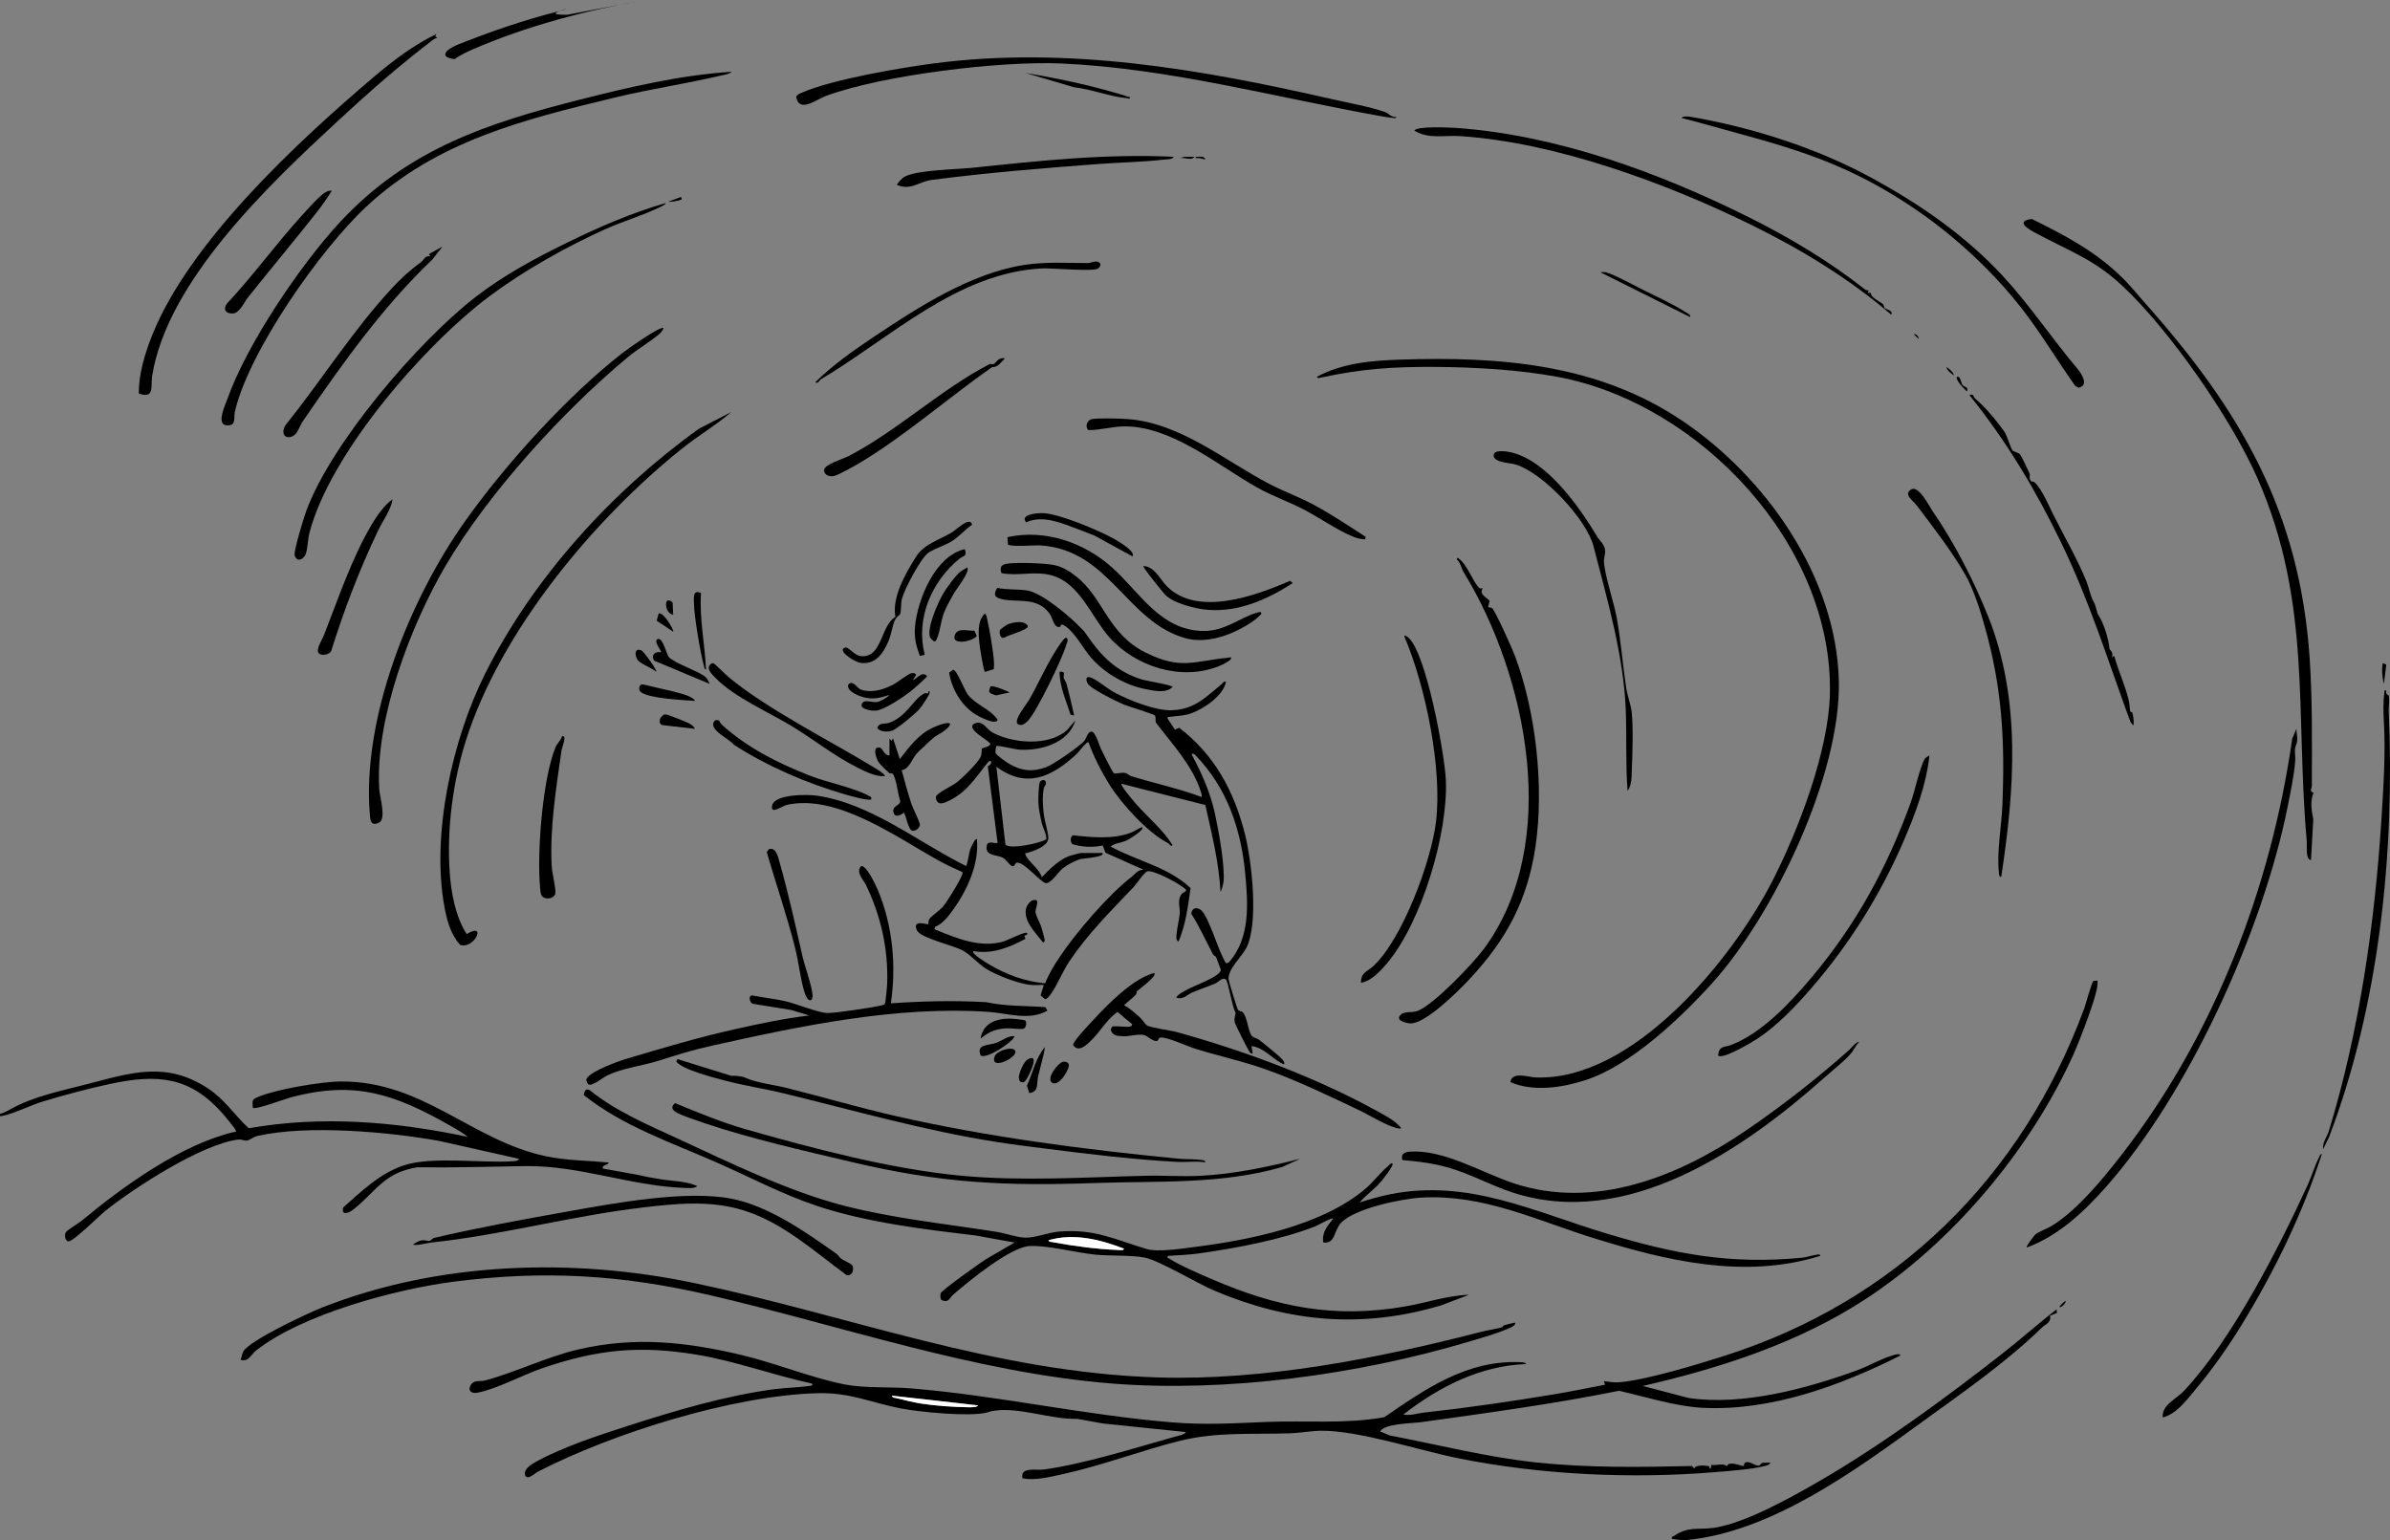 <?xml version="1.0" encoding="UTF-8"?> <svg xmlns="http://www.w3.org/2000/svg" id="Livello_1" data-name="Livello 1" viewBox="0 0 557.61 359.37"><rect x="0" y="0" width="557.61" height="359.37" fill="#808080" stroke="none"/><defs><style> .cls-1 { fill: #fff; } </style></defs><path d="M489.29,228.72c.94,1.59-4.48,14.96-5.52,17.29-10.07,22.31-28.32,43.99-48.75,57.25-15.63,10.15-33.65,15.97-51.74,20.12l10.66,2.8c12.63,1.89,27.75-2.2,39.58-6.55,2.5-.92,5.71-2.77,8.2-3.42.34-.09,1.59-.55,1.64.08-13.97,7.01-30.15,12.98-46.08,12.19-6.36-.32-13.32-2.56-19.54-3.97-15.29,3.07-30.8,5.18-46.25,7.33-1.96.27-8.7.32-9.45,2.17l2.19.92c11.42,2.17,22.65,5.07,34.23,6.3,12.14,1.29,24.25,1.1,36.3.83l.55.6c.17-.92,2.61-.76,3.35-.57.35.09,0,.68.47.56l.16-.87c1.32.24,2.58-.48,3.67.31.27-1.34,3.49,0,3.69-.02.23-.03.32-.68.48-.78.97-.59,2.42.81,3.22.68.3-.05.5-.55.88-.65.44-.11,1.29.04,1.8-.09-.12.48-.64.66-1.06.77-2.89.81-8.69,1.23-11.84,1.49-19.62,1.61-40.69.63-59.96-3.25-9.01-1.81-23.18-6.49-31.88-6.41-2.3.02-5,.52-7.35.6-8.89.29-17.02-.39-25.73,1.77s-18.08,5.76-27.37,7.78c-2.95.64-6.35,1.52-9.29.95-.54-2.76,3.11-1.82,4.81-2.04,9.15-1.18,21.71-5.14,30.85-7.7.76-.21,2.04-.38,2.49-1.05l-19.39-2.01-6.01-1.08c-6.16.18-13.41-2.78-19.34-1.89-1.15.17-1.13.28-1.68.42-4.08,1.03-15.61-.1-20.01-.94-7.22-1.38-11.81-3.78-19.59-3.57-19.71.54-47.74,9.31-65.27,18.35-.53.27-2.48,2.17-2.9.73s1.72-2.64,2.71-3.18c6.15-3.36,14.5-6.1,21.21-8.26,10.93-3.53,22.81-7.06,34.21-8.58,2.73-.36,5.57-.37,8.31-.77.38-.06.89-.13.43-.56-8.95-1.92-17.8-5.24-26.86-6.73-13.46-2.21-23.26-1.2-36.06,3.19-4.44,1.52-10.72,4.9-15.02,5.68-2.73.49-2.09-2.13-.6-2.58.75-.23,1.52-.05,2.3-.25,7.32-1.96,14.37-5.54,21.92-7.28,13.12-3.02,24.95-1.74,37.88,1.31,7.89,1.86,16.6,5.44,24.27,6.91,4.55.88,10.5.5,15.27.89,20.36,1.67,40.51,6.25,60.95,7.93,7.95.65,14.53.2,22.4-.11,8.99-.35,18.15.53,27.13-1.09,9.66-6.62,19.22-13.32,31.56-12.85.33.01,1.52,0,1.53.45-10.74.39-20.33,5.33-28.63,11.76,1.52.36,3.14-.25,4.68-.42,10.24-1.13,20.6-2.63,30.81-4.34,3.87-.65,7.72-1.46,11.57-2.18l-.29-.84c1.32.18,2.43.37,3.79.25,6.32-.57,17.93-4.11,24.22-6.11,40.21-12.77,69.54-41.67,84.09-81.15.39-1.07,1.66-5.93,2.13-6.35.08-.08.64.02.86-.15ZM228.21,327.91l-20.12-2.27c.11.57.6.46.99.56,1.71.45,4.27,1.04,5.99,1.31,3.02.48,7.91.81,10.99.84.48,0,1.92.03,2.15-.45Z"></path><path d="M324.88,271.51c.38.42-2.38,3.85-2.84,4.38-1.48,1.71-3.39,2.93-4.81,4.68,2.31-.74,4.65-1.42,7.03-1.9,18.24-3.68,33.62,4.04,50.52,9.13,15.89,4.79,28.84,7.29,45.64,5.66,1.16-.11,2.22-.54,3.29-.68.3-.04,1.03-.24.96.25-17.66,5.52-35.85,1.16-52.95-4.17-13.38-4.17-25.44-10.17-39.9-9.44-4.62.23-15.83,2.51-18.98,5.95-1.69,1.84-1.28,4.92-4.1,4.54-.39-2.34.94-3.83,2.27-5.53.18-.57-3.83,1.64-4.18,1.78-7.91,3.1-18.44,5.07-26.9,6.27-2.46.35-5,.45-7.48.6-.16.68.12.46.37.63,2.22,1.52,7.45,3.75,10.12,4.89,15.14,6.5,28.46,9.11,44.84,6.29,5.07-.87,9.88-2.57,14.97-2.74l-6.46,2.46c-18.43,5.5-35.54,3.99-53.07-3.46-4.01-1.7-12.62-6.94-16.14-7.67-2.88-.6-8.16-.36-11.5-.69-4.69-.47-10.86-2.16-15.31-2.01s-14.29,8.23-17.88,11.35c-.86.74-1.12,2.15-2.83,1.17-.2-.47-.21-1.03-.07-1.52.2-.68,9.19-7.07,10.51-7.91l6.72-3.9-9.24-1.67c-12.07-1.43-25.22-3.01-36.8-6.85-7.99-2.65-15.67-6.72-23.34-10.1-10.58-4.66-22.07-8.53-31.15-15.8.16-.8.38-1.59,1.34-1.17,6.28,5.06,13.79,8.19,21.05,11.55,11.93,5.53,25.52,12.13,38.17,15.4,11.88,3.07,23.74,4.24,35.8,6.15,2.03.32,4.55,1.27,6.6,1.35,2.31.09,5.46-1.22,7.93-1.42,8.49-.68,13.01,1.88,20.55,4.1,2.41.71,7.9-.09,10.61-.44,13.11-1.65,30.16-4.96,40.42-13.73,1.81-1.55,3.42-3.75,5.24-5.25.32-.26.46-.69.99-.56ZM262.23,291.35c-5.57-2.17-11.66-3.68-17.57-1.98-.05.42.76.42,1.07.48,4.44.84,10.44,1.65,14.93,1.79.35.01,1.56.23,1.57-.29Z"></path><path d="M257.13,198.97c1.14.98-4.58,1.35-4.93,1.44-1.29.36-3.25,1.39-4.29,2.23s-2.67,3.55-3.95,3.42c-.88-.09-4.22-3.89-5.9-4.6s-.86.89-2,.59c-.77-.45-1.31-1.5-2.07-1.91-1.33-.73-3.94-.38-3.82-2.44.1-1.76,1.4-.88,2.58-.99l-2.28-17.94c1.3-.54.84-1.94-.11-.74-2.97,3.71-4.98,7.12-9.6,9.1-1.23.53-2.27.55-2.42-1.1-.07-.84,3.7-2.62,4.58-3.25,1.42-1.03,5.07-4.6,5.82-6.08.4-.78.22-1.85.36-2.05.1-.15,1.81-.38,1.95-1.03s-6.38-3.76-3.5-4.86c1.77-.68,2.67,1.42,3.97,2.13,4.73,2.59,13.19,3.29,17.44-.54l1.92-2.25c-1.57,5.34-8.19,7.15-13.19,6.81-.86-.06-4.94-1.07-5.21-.83-.12.1-.32,1.32-.18,1.66.21.48,2.59,2.17,3.19,2.51,2.95,1.66,5.36,1.91,8.58.76,1.7-.61,7.63-4.75,8.86-6.08.58-.63.77-2.2,1.72-2.22s1.77,3.11,2.21,4.02c.41.85,2.66,5.46,3.08,5.73.23.15,1.8-.3,2.64-.1.49.11.83.57,1.28.71,5.47,1.72,11.13,2.87,16.5,4.9.09-.49-.08-.89-.22-1.33-1.88-5.94-6.69-11.09-10.4-15.96-.28-.49,0-1.28-.27-1.71-.21-.33-6.27-2.17-7.32-2.6-1.55-.65-7.82-3.7-8.42-4.96-.63-1.33-.12-1.77,1.19-1.14,1.62.79,3.66,2.6,5.53,3.54,3.38,1.71,9.26,4.07,13,3.91,5.36-.23,7.84-3.07,11.59-6.11.32-.26.46-.69.99-.56-.55,3.28-5.32,6.45-8.29,7.45-1.6.54-3.24.52-4.89.78-.38.06-.5-.19-.42.41l1.69,2.56,1-.44c8.26,6.3,12.86,14.87,15.36,24.89,1.59,6.37,3.22,20.74.3,26.49-1.02,2.01-4.4,4.97-4.13,7.36.05.43,1.94,6.64,2.12,6.95.32.55.75.33,1.09.62,1.14.96,1.25,4.18,2.11,5.48.33.5,1.36.67,1.85,1.06,1.32,1.05,4.42,3.49,5.44,4.62.17.2.62.87.23,1.05-2.64-1.19-4.49-3.89-7.51-4.25l.28,1.7c-.41.09-.46-.04-.69-.3-.33-.36-3.41-6.49-3.5-7-.15-.86.09-1.38.22-2.18-.79-1.09-1.68-7.25-2.29-7.77-.72-.62-1.82.66-2.32.88-1.79.78-3.71,1.38-5.5,2.15-1.28.55-2.08,1.8-3.77,1.19.52-.82,1.69-1.36,2.55-1.85,1.62-.92,7.68-3,7.89-4.58l-1.1-2.97c-.15-.3-.59-.37-.77-.72-1.66-3.15-3.11-6.41-5.04-9.42.15-1.55,1.6-1.69,2.56-.58,1.5,1.73,3.44,7.91,4.64,10.38.17.35.77,1.75,1.04,1.78.26-.18.51-.21.73-.47,4.78-5.65,4.28-13.38,3.63-20.33-.99-10.59-4.25-20.2-11.68-27.83-.11-.11-.93-.72-.75.04,2.23,4.11,4.29,8.81,5.3,13.41.88,4.03,2.46,12.48,2.04,16.33-.03.28-.57,2.15-.69,2.15-.36-6.88-2.06-13.56-3.53-20.26l-19.57-4.96c-.31.39,2.78,3.99,3.25,4.54,2.83,3.27,6.36,6.07,8.65,9.77-.35.5-.75-.32-1.13-.51-4.64-2.38-10.82-9.15-13.61-13.65-1.85-2.98-3.67-6.48-4.82-9.78-.49-.14-.47.16-.67.32-.77.59-1.54,1.84-2.29,2.52-5.72,5.23-11.58,7.99-18.57,2.82l2.11,18.15c.9,1.22,8.13-.3,9.46-1.19.39-.63-.8-2.96-1-3.87-.32-1.39-.71-3.33-.78-4.73-.04-.79.08-4.45.38-4.84.54-.71,1.59-.49,1.38.52-.05.25-.4.55-.48.95-.39,1.98-.24,4.16,0,6.17.17,1.36,1.17,4.64,1.04,5.64-.24,1.84-3.37,2.83-4.91,3.32-.21.07-.62-.13-.41.42.6,1.58,3.26,3.28,3.82,5.25,1.65-1.77,4.07-4.13,6.38-4.96.29-.1,2.55-.71,2.69-.71h4.96Z"></path><path d="M109.16,265.28c-1.19-.97-2.72-1.83-4.06-2.6-12.99-7.38-22.27-10.66-37.33-6.61-1.29.35-8.25,2.95-8.79,2.41-.08-1.76-.29-1.89,1.27-2.55,4.12-1.76,14.76-3.57,19.28-3.59,19.16-.12,30.35,13.66,47.69,17.41,4.87,1.05,9.86,1.03,14.81,1.49-.22.75-1.55.42-1.42,1.41l8.29,1.49c1.69.42,3.44.72,5.23,1.01,2.79.46,6.06.42,8.59,1.61-.84.58-1.99.45-2.97.42-12.54-.44-24.63-5.28-37.15-5.1-8.37.13-16.83.4-25.21.28-7.94,1.25-9.71,5.77-15.03,9.91-1.14.89-2.84,1.35-2.26-.56,4.31-3.8,8.45-7.88,14.03-9.77,6.56-2.22,18.07-.51,25.38-.98.41-.03,1.49-.03,1.54-.58l-18.64-4.18c-11.8-2.12-30.76-3.8-42.38-1.14-.9.21-1.84,1-2.36,1.07-.67.09-1.29-.35-2.17-.23-8.48,1.1-24.17,11.21-30.97,16.67-1.38,1.11-7.42,7.11-8.52,7.08-.89-.02-1.02-1.63-.61-2.18s2.89-2,3.66-2.64c9.6-7.99,23.23-17.81,35.51-20.69.26-.06.63.12.42-.41s-2.44-3.23-2.97-3.83c-7.7-8.73-15.23-9.35-26.28-7-4.98,1.06-11.06,2.68-15.94,4.18-2.85.88-6.72,2.85-9.43,3.33-.55.1-.36-.03-.36-.51.78-.19,1.57-.59,2.27-.99,5.47-3.12,12.05-4.39,18.12-5.97,10.31-2.67,18.41-5.39,28.17,1.05,3.9,2.58,6.11,6.16,9.46,9.26,16.99-2.98,34.32-1.57,51.11,2.03Z"></path><path d="M350.56,309.66c.07-.02.08-.35.33-.43.33-.11,2.5-.67,2.61-.59.18.62-.99,1.08-1.42,1.27-2.72,1.24-6.69,2.33-9.57,3.19-25.73,7.66-56.46,11.86-83.26,9.7-31.69-2.55-62.79-13.44-93.63-20.6-20.58-4.78-38.66-5.86-59.69-3.16-13.6,1.75-35.43,7.58-46.24,16.12-1.12.89-1.73,2.72-3.56,2.11.24-.56.36-1.45.63-1.93,1.48-2.6,15.03-8.93,18.37-10.25,27.15-10.73,58.46-11.68,86.79-5.73,36.45,7.65,70.1,20.83,108.07,22.03,24.86.79,51.48-4.42,75.33-10.58,1.72-.44,3.72-.71,5.22-1.16Z"></path><path d="M392.52,98.19c19.57,13.23,35.93,36.51,36.5,60.69.52,21.74-15.1,54.53-29.58,70.55-7.36,8.14-19.01,19.19-29.56,22.6-5.45,1.76-12.14,2.78-17.49.46.35-2.55,4.12-1.18,5.79-1.1,22.75.97,45.91-27.46,55.34-45.84,6.07-11.83,13.09-30.28,13.41-43.55.85-34.78-30.29-67.82-63.44-74.05-8.96-1.68-19.46-2.28-28.56-2.34-9.76-.06-17.21.42-26.71,2.49-.29.06-.99.29-.92-.21,5.96-3.19,12.72-3.76,19.4-3.98,23.23-.78,46.14.99,65.81,14.29Z"></path><path d="M225.38,202.08c.33-.25.74-3.2.93-3.75.13-.39,1.23-2.96,1.62-2.48.54,5.7-2.27,11.86-5.55,16.41-1.07,1.48-2.45,3.33-4.19,3.97l-.18.58c5.04,2.05,10.5,4.45,16.06,2.88.89-.25,5.06-2.36,5.48-2.03.58.45-.57.59-.57.73l.27.66c-3.84,2.06-7.72,3.63-12.17,2.86-.63.56,3.4,2.94,3.78,3.16,4.05,2.4,8.24,3.9,12.96,4.37.87-2.14,2.05-4.13,3.33-6.04,3.83-5.75,11.56-14.79,16.97-18.89.79-.6,1.2-1.54,2.65-1.6l-8.86-3.95-.64-1.7c-2.25.52-4.81.38-7.03-.28-.61-.49-.58-1.84.16-2.1,4.19.51,9.28.96,13.32-.55,1.01-.38,1.78-1,2.77-1.34.65.64-3.3,2.97-3.77,3.17-1.19.51-2.73.57-3.6,1.36,6.14,3.36,13.48,4.76,18.65,9.7-.6,4.19-1.12,8.51-2.78,12.41-.11.11-.42-.23-.48-.47-.26-1.02.63-4.63.74-5.94.13-1.5-.69-3.12.46-4.65.33-.44,1.18-.5.99-.99-1.13-1.27-7.82-4.78-9.06-4.26-.8.34-2.51,2.98-3.23,3.73-5.23,5.47-10.66,10.91-14.92,17.25-1.6,2.38-2.83,5.63-4.41,7.77-.22.3-.88,1.14-1.27,1.04l-1.03-.87.76-2.41c-1.07-.05-2.16.09-3.22-.04-2.88-.34-7.9-2.25-10.35-3.82-1.76-1.13-3.44-3.08-5.22-4.13-2.12-1.25-9.98-2.92-10.82-4.77-1.24-2.71,2.54-1.26,2.69-1.41-.02-.46-.02-.9.26-1.3.44-.62,2.44-1.98,3.26-2.98.73-.89,4.85-7.32,4.41-7.9-1.9-.83-3.81-1.74-5.63-2.74-9.62-5.31-23.72-15.63-35.41-12.93-.98.23-3.68,2.32-3.39.26.4-2.81,8.13-2.74,10.27-2.45,12.59,1.7,23.92,10.96,35.01,16.44Z"></path><path d="M207.81,234.11c7.42-.53,14.81-.69,22.25-.28,4.56,1,9.22.81,13.84,1.17l.48.81c-4.31,2.43-9.24.6-13.75.29-21.33-1.46-43.71,3.25-64.41,7.86-5.03,1.12-7.8,2.04-12.61,3.55-3.81,1.2-8.34,1.69-11.91,3.4-1.01.48-3.6,2.7-4.48,2.07-.37-.62-.65-1-.16-1.59,1.4-1.66,7.03-3.73,9.24-4.39,8.34-2.47,16.65-4.97,25.17-6.86,5.72-1.28,11.54-2.52,17.36-3.2l-4.24-1.28-9.01-1.46c-.62-.26-1.11-1.87-.08-1.94,2.55.51,5.19.77,7.73,1.35s7.44,2.63,9.75,2.75c1.62.08,10.48-1.26,12.41-1.71.37-.09.73-.13,1.03-.39.2-.21.55-4.07.57-4.81.26-8.05-1.46-15.68-4.91-22.88-.65-1.36-2.5-3.03-1.18-4.47,1.19-.36,3.44,4.46,3.87,5.47,3.49,8.26,4.39,17.72,3.07,26.55Z"></path><path d="M495.41,65.05c1.63,1.63,3.35,3.73,4.91,5.49,22.27,25.03,36.28,48.71,38.56,83.23.64,9.7.53,19.76.5,29.46,0,.81-.69,1.42.38,1.72-.82,2.04-.44,4.27-.05,6.21l-.53,9.51c-1.35-.16-.89-3.25-.99-4.4-2.68-29.71,1.21-55.65-11.42-84.5-6.09-13.92-20.54-34.76-31.67-45.14-6.93-6.46-12.82-8.21-20.64-12.52-1.86-1.03-3.98-2.55-.41-3.02,7.89,3.9,15.07,7.67,21.36,13.97Z"></path><path d="M170.67,96.1c-3.58,3.09-7.76,5.54-11.47,8.51-20.6,16.44-42.47,42.71-50.52,68.23-2.97,9.41-4.45,20.31-3.77,30.54.32,4.83,1.34,10.49,3.97,14.57,4.86-2.97,1.78,3.62-1.51,2.52-2.26-2.44-3.12-5.8-3.7-8.99-3.06-16.8,1.85-38.89,9.41-54.07,11.2-22.51,29.75-42.87,50.02-57.39l7.57-3.91Z"></path><path d="M345.85,137.19c.08.16-.3.63-.14,1.12.28.86,1.74,1.61,1.8,1.88.08.33-.46,1.25-.22,1.51.06.07.59.01.8.17.77.59,4.74,9.5,5.34,11.11,4.92,13.04,6.85,30.56,4.84,44.38-1.86,12.75-6.84,21.96-15.54,31.23-2.45,2.61-10.16,10.32-13.65,10.19-.89-.03-3.3-.57-2.53-1.71.9-1.33,2.7-.63,4.19-1.2,3.79-1.45,12.98-11.09,15.51-14.53,18.13-24.71,10.02-63.68-4.77-87.85-.55-.9-.69-2.2-1.59-2.96l.14-.42c2.33,1.41,3.49,5.58,5.12,7.1.28.26.68-.05.69-.02Z"></path><path d="M170.67,16.75c-.25.43-1.44.65-1.92.76-8.3,1.96-16.96,3.24-25.35,5.26-21.42,5.17-41.49,10.16-57.91,25.42-10.68,9.92-27.43,33.76-30.68,47.83-.35,1.5.44,3.36-1.91,3.22-2.54-.16-.38-4.67.14-6.12,4.57-12.86,17.04-31.35,26.36-41.38,15.71-16.89,34.15-22.99,55.95-28.51,11.56-2.93,23.42-5.72,35.33-6.48Z"></path><path d="M154.8,76.55c.07.05-.5.96-.7,1.14-2.12,1.89-5.34,3.74-7.65,5.67-15.08,12.54-32.49,31.65-42.43,48.54-8.2,13.94-16.54,35.89-15.54,52.19.11,1.82,1.72,7.05-.07,7.87s-2-.37-2.11-1.72c-1.95-22.54,9.24-50.29,22.08-68.45,9.41-13.32,23.86-29.26,36.67-39.29,1.13-.88,9.02-6.54,9.77-5.95Z"></path><path d="M325.73,27.24c.06.51-.63.27-.95.25-.65-.06-1.58-.2-2.23-.32-24.85-4.4-49.55-11.22-74.94-12.36-14.11-.63-41.77,2.68-54.97,7.6-2.15.8-6.24,4.05-6.88.19.24-.57.78-.74,1.28-.96,7-3.1,23-5.82,30.85-6.85,31.13-4.07,62.25,1.35,92.6,8.28,3.77.86,9.3,1.86,12.77,3.11.68.25,1.38,1.28,2.47,1.07Z"></path><path d="M101.79,7.97l-.25.53.53.31c-.52.09-.98.42-1.39.74-7.67,5.84-14.96,12.28-22.01,18.81-15.86,14.68-39.69,37.23-43.18,59.42-.34,2.19.65,5.42-3.11,4.03-.02-4.62,1.44-9.38,3.14-13.64,8.73-21.78,33.95-45.15,51.75-60.27,4.39-3.72,9.32-7.45,14.51-9.94Z"></path><path d="M535.66,173.93c-.47,1.15-.06,2.08-.17,3.64-.22,3.16-1.13,7.52-1.77,10.7-5.76,28.77-23,66.92-42.59,88.92-5.05,5.67-11.04,11.27-18.28,13.88-.21-.26,1.71-2.76,1.97-2.99.77-.69,2.94-1.45,4.07-2.17,5.93-3.73,11.83-10.96,16.12-16.49,21.53-27.79,34.82-62.21,39.79-97.08l.98-2.28c0,1.6.52,2.29-.12,3.86Z"></path><path d="M433.73,243.18c-.8.73-1.19,1.81-1.83,2.56-1.7,1.96-4.01,3.71-5.88,5.38-19.05,16.97-46.46,35.99-73.34,27.05-4.82-1.6-9.37-4.12-14.25-5.59-3.72-1.13-7.4-1.57-11.27-1.91-.38-1.62.73-1.91,2.13-1.98,7.79-.37,16.57,4.98,23.79,7.38,19.15,6.36,38.69-1.66,54.32-12.32,8.15-5.56,16.61-12.14,24.14-18.87.33-.3,1.74-2.08,2.2-1.69Z"></path><path d="M263.79,239.49c.08-.02.55-.42.29-.57l-3.37-2.81c-2.4,1.7-3.87,4.35-5.84,6.36-1.12,1.14-3.18,3.32-4.5,1.37-.14-.75,3.83-4.91,4.63-5.77,1.68-1.82,3.68-3.89,5.53-5.53,2.48-2.19,5.58-4.69,8.79-5.52.71.76-3.58,3.77-4.13,4.32-.06.06.08.46-.23.78-.76.8-1.89,1.66-2.73,2.41,1.35.7,2.53,1.81,3.69,2.83.55.48,1.29,1.63,1.62,1.86.86.59,5.59,1.19,7.1,1.61,16.55,4.61,33.83,11.08,48.73,19.58,1.35.77,2.49,1.54,3.49,2.74.04.22-.25.16-.43.15-2.15-.16-7.03-3.16-9.15-4.17-7.14-3.39-14.72-7.06-22.3-9.73-5.17-1.82-10.57-2.99-15.8-4.6-2.47-.76-5.32-2.23-7.82-2.69-1.41-.26-.8.77-1.6.8-.96-.03-2.17-1.28-2.86-1.42-1.47-.29-3.32.36-4.81.3-1.4-.06-2.65-.11-2.94-1.63l.38-.66c1.2-.19,3.18.27,4.25,0Z"></path><path d="M155.36,47.36c-.15.43-1.01.78-1.42.98-3.93,1.93-8.69,3.31-12.72,5.13-9.08,4.1-18.95,9.63-26.93,15.58-15.32,11.43-37.33,36.77-42.12,55.38-.36,1.4-.38,3.93-.93,5.03-.63,1.26-2.06,1.68-2.5.08-.26-.93,2.17-8.88,2.72-10.35,5.85-15.85,26.01-39.43,39.43-49.85,6.49-5.04,13.81-9,21.14-12.59,7.51-3.69,15.28-7.08,23.34-9.39Z"></path><path d="M303.33,270.38l-4.18,1.91c-14.19,4.12-28.99,3.22-43.57,3.74-21.28.75-35.89.06-56.88-4.9-11.13-2.63-23.52-5.42-34.31-9.06-1.52-.51-5.14-1.73-6.38-2.4-1.12-.61-1.65-1.32-.52-2.28,5.35,2.2,10.94,4.52,16.53,6.11,15.88,4.52,34,9.32,50.38,10.84,14.12,1.31,28.76.34,42.78,0,4.3-.11,8.48.22,12.79.01,7.92-.39,15.7-2.05,23.37-3.97Z"></path><path d="M479.91,306.34l-1.63.65c.4,1.58-1.18,2.08-1.88,2.77-8.45,8.2-18.21,14.95-27.7,21.83-15.76,11.43-35.19,25.76-55.09,27.73-1.27.13-2.29-.1-3.52-.25-.15-.68.12-.46.37-.63,3.58-2.46,5.71-1.38,9.62-1.99,7.22-1.12,18.06-7.19,24.5-10.93,14.52-8.43,29.34-19.33,42.59-29.69,4.29-3.35,8.36-6.99,12.64-10.32l.11.82Z"></path><path d="M195.23,292.6c.3.22.64.81,1.03,1.1.62.46,2.37,1.1,2.62,1.61.46.95-.09,2.5-1.35,2.22-7.56-5.55-14.85-12.25-24.02-15.11-7.77-2.42-15.67-1.61-23.63-.67-16.58,1.96-32.77,6.42-49.36,8.18-.46.05-4.1.9-4.12.42.54-.36,1.27-.82,1.91-.93.81-.14,1.51.17,1.93.11.27-.04.54-.58,1.14-.72,9.93-2.33,21.16-4.38,31.24-6.17,10.76-1.92,27.37-4.99,37.94-2.97,8.72,1.66,17.52,7.84,24.67,12.93Z"></path><path d="M435.99,67.78l-.28.55.83.02c-.26,1.03,2.12,2.02,2.78,2.6.28.25.16.74.44.98s1.98.5,1.49,1.49c-9.8-8.4-21.04-15.25-32.63-20.94-19.95-9.78-45.7-19.27-68-20.72-3.69-.24-7.3.75-10.63-1.28.46-1.12,8.45-.72,9.77-.63,23.44,1.65,47.3,10.4,68.15,20.78,9.56,4.76,18.88,10.33,27.27,16.95.2.16.55.15.81.18Z"></path><path d="M556.75,161.28c-.3.67.52.88.56,1.05.25,1.16-.05,2.55,0,3.61,1.45,32.91-2.17,68.55-13.94,99.42l-1.36,2.75c-.22-1.5.93-2.89,1.33-4.19,7.11-23.29,10.72-48.43,12.27-72.75.48-7.53,1-15.63.56-22.94-.13-2.14-.15-4.55.12-6.66.07-.54.05-.8.46-.3Z"></path><path d="M450.86,119.22c5.01,7.2,9.71,16.38,12.98,24.57,7.78,19.46,6.17,40.56,3.06,60.84-.56-.13-.49-.52-.53-.96-.55-5.05.64-11.02.83-16.18.56-14.85-.07-26.85-4.12-41.25-1.11-3.95-2.63-8.77-4.57-12.16-3.1-5.41-7.55-11.18-11.33-16.16-.83-1.09-3.12-2.5-1.35-3.68s4.2,3.76,5.03,4.97Z"></path><path d="M173.96,251.5c2.44,1.12,6.77,1.64,9.68,2.37,8.36,2.1,16.75,4.57,25.23,6.51,21.46,4.9,44.01,7.84,66.26,9.99,1.59.15,3.56.04,5.1.28.42.07.88.02.99.56-2.2-.36-4.43.01-6.61-.11-10.2-.55-20.39-1.79-30.56-3.08-3.95-.5-7.75-.97-11.75-1.6-16.68-2.63-32.94-7.28-49.37-11.29-4.54-1.11-9.2-1.79-13.73-2.99-2.52-.67-9.97-2.53-11.42-4.45l.29-.57,12.54,3.9c.83-.09,2.6.11,3.36.46Z"></path><path d="M328.45,148.65c4.24,3.23,8.65,27.52,8.89,33.45.49,12.46-5.65,33.05-13.73,42.66-1.46,1.73-3.8,4.29-6.1,4.53.04-2.46,1.49-2.58,2.84-3.82,6.86-6.33,13.58-24.53,14.69-33.77,1.48-12.4-2.43-31.5-7.32-43.03-.31-.73.49-.2.73-.01Z"></path><path d="M436.73,41.53c11.19,6.12,21.75,13.36,30.55,22.87,6.33,6.84,11.51,14.67,17.48,21.73,1,1.19,2.64,3.89.15,4.33l-.74-.43c-3.73-5.23-7.12-10.83-10.92-16-7.38-10.02-17.36-19.26-27.56-26.01-13.49-8.93-24.54-12.68-40.31-16.94-4.34-1.17-8.67-2.46-13.03-3.55.15-.51,1.74-.33,2.11-.27,14.27,2.44,29.53,7.31,42.27,14.28Z"></path><path d="M259.56,132.5c6.33,5.69,11.14,14.52,21.06,14.72,5.19.1,8.46-3.04,12.71-4.3.35-.11,1.08-.3.93.36-1.01,1.09-2.27,1.94-3.53,2.7-3.95,2.39-9.45,4.21-14.03,2.96-13.86-3.77-17.74-20.57-33.87-21.68-1.3-.09-7.2.43-7.68-.25l-.09-1.68c8.78-1.94,17.93,1.26,24.51,7.17Z"></path><path d="M422.84,230.3c-3.75,4.34-8.12,8.98-12.95,12.14-1.21.79-8.02,4.84-9.04,3.85.2-2.34,1.46-1.89,2.84-2.4,7.35-2.72,14.17-10.11,19.13-16.02,10.28-12.25,17.49-25.53,22.94-40.54.96-2.65,2.12-8.19,3.28-10.25.12-.22,1.08-.84,1.12-.79-.77,6.98-3.33,13.69-6.1,20.11-5.32,12.3-12.48,23.77-21.23,33.9Z"></path><path d="M251.06,134.48c6.43,5.02,7.28,13.38,16.31,17.83,8.23,4.06,11.13,1.92,19.22,1.15.24-.02.85-.34.58.3-.22.51-2.06,1.37-2.64,1.61-8.82,3.64-19.56.23-25.72-6.69-4.07-4.57-6.88-12.6-13.36-14.41-4.1-1.14-7.81.23-11.79-.54-.4-1.1-.27-1.87.99-2.15,1.96-.44,9.37-.19,11.48.3,1.89.44,3.41,1.42,4.92,2.6Z"></path><path d="M318.64,125.29l-.14.56c-1.21-.11-1.86-.22-2.98-.7-3.75-1.58-7.78-4.44-11.5-6.35-3.52-1.81-7.33-3.14-10.79-5.09-9.09-5.12-20.04-14.43-31.14-14.22-2.59.05-5.52.88-8.16.86-.88-.8-.27-2.35.81-2.56,1.52-.29,6.75-.14,8.49,0,12.29.96,22.63,9.79,33.01,15.17,3.34,1.73,7.02,3.06,10.41,4.9,4.12,2.23,8.08,4.88,12,7.42Z"></path><path d="M103.21,57.56l-2.37,3.02c-11.54,10.99-21.17,24.54-30.18,37.7-.95,1.38-1.27,3.5-3.1,3.71s-1.73-1.97-.75-3.03c8.32-10.42,15.55-21.91,24.59-31.67,2.17-2.34,4.34-4.35,6.89-6.15.5-.35.8-1.58,2.08-1.33l-.27-.54,3.11-1.72Z"></path><path d="M273.85,36.59c-.32.66-1.63.57-2.32.65-4.78.57-10.25.65-15.16,1.02-12.8.96-26.26,2.05-39.05,3.73-2.99.39-4.87,2.59-8.1,1.11.48-.64,1.2-1.54,1.91-1.91,2.86-1.53,12.09-1.66,15.81-2.05,15.59-1.63,31.34-3.33,46.92-2.55Z"></path><path d="M511.85,324.67c-2.01,2.38-4.13,5.22-7.25,6.07-.33-2.89,3.12-4.27,4.96-6.23,11.14-11.87,21.99-33.08,28.82-47.98.91-1.99,1.68-4.54,2.64-6.43.17-.33.26-.78.7-.86-4.49,13.85-10.9,27.07-18.47,39.48-3.39,5.56-7.2,10.97-11.41,15.94Z"></path><path d="M252.11,146.46c.87.91.59.45,1.49,1.77,3.42,5,6.93,8.49,12.9,10.35.65.2,7.24,1.31,7.07,1.71-1.56,1.5-4.03.93-5.96.57-4.86-.89-9.62-3.57-12.89-7.23-1.93-2.15-3.7-5.71-5.95-7.37-1.58-1.16-1.11-.1-1.45,0-1.41.4-1.73-2.07-2.37-2.98-2.79-3.98-7.04-2.73-10.78-3.39-1.81-.32-2.65-.89-1.51-2.72,2.21.49,4.87.25,7.02.61,3.48.58,9.96,6.07,12.43,8.68Z"></path><path d="M460.33,92.19c.08.05.2.57.47.79,2.29,1.89,5.07,5.23,6.79,7.67.81,1.14,1.46,3.98,2.02,4.51.24.23,1.32.42,1.73.92.26.32,1.99,3.88,2.2,4.49.16.48-.19.91.18,1.52.27.45.68.18.96.44,1.78,1.69,3.28,5.37,4.37,7.55,2.57,5.13,5.68,10.43,7.78,15.69.57,1.43.9,3.37,1.63,4.61.58.98.72,2.53,1.11,3.13,1.26,1.95,2.35,5.31,2.62,8,.01.11,1.02.66.52,1.83l.56-.29c.91,3.33,2.42,6.57,3.28,9.91.23.9.4,2.35.42,2.95,0,.21.47.17.53.4.26.94.35,1.93.3,2.9-.52-.2-.81-.93-.99-1.42-5.25-14.33-9.3-27.55-16.06-41.48-5.86-12.07-12.78-23.61-21.22-34.05.04-.27.63-.18.8-.08Z"></path><path d="M372.61,125.18c.54.89,1.68,1.77,1.86,3.11.13.98-.3,1.77-.25,2.76.14,3.06,2.28,9.37,2.94,12.9,1.01,5.44,1.42,11.07,2.25,16.57.25,1.66,1.12,4.05,1.29,5.74.37,3.79.17,9.41.02,13.32-.06,1.63.02,3.59-.99,4.94-.49-6.26-.18-12.59-.42-18.86-.51-12.79-4.34-25.8-7.5-38.11-1.65-6.44-11.8-17.23-18.23-19.18-1.26-.38-4.9-.42-5.09-1.97-.19-1.63,3.02-1.09,3.97-.88,8.47,1.94,15.93,12.65,20.17,19.66Z"></path><path d="M234.45,83.63c-1.01.94-1.47,2.04-3.04,2.06-9.92,6.95-20.24,15.95-30.65,22.21-1.24.74-5.01,2.89-6.19,3.17-1,.23-2.4-.22-2.29-1.46s4.38-2.52,5.62-3.15c11.34-5.84,21.54-15.59,32.95-21.48.3-.16.73.12,1.04-.07.56-.34,1.16-1.67,2.56-1.27Z"></path><path d="M215.9,173.9c-.61.54-1.62,1.44-2.12,2.04-1.02,1.23-1.66,3.49-3.41,3.77.72,2.59,1.4,5.24,2.25,7.79.34,1.01,1.96,4.25,2,4.83.05.84-1.04,1.69-1.79,1.5-.89-.22-1.43-3.35-1.9-4.22-.59.46-1.95,1.25-2.37.21-.72-1.81,1.43-1.77,1.49-2.88-.52-1.29-.98-5.69-1.81-6.43-.21-.19-.58.01-.66-.06-.72-.62-2.42-2.15-2.81-2.97s-1.29-3.39.51-3.05c.66.13.93,1.8,2.24,1.85v-3.97s.43.57.43.57l.42-.57,1.56,4.81c2.24-2.86,4.29-5.73,7.69-7.33.53-.25,4.02-1.74,4.07-.75-.8,1.52-2.63,2.1-3.94,3.14-.66.53-1.23,1.14-1.86,1.69Z"></path><path d="M131.13,171.76c1.26-.25-.03,2.65-.12,3.29-1.24,8.79-2.75,17.98-2.3,26.91.08,1.65,1.02,5.39.86,6.49-.2,1.34-2.81,1.69-3.34.24-.16-.44-.3-2.41-.33-3.05-.47-8.03.73-24.04,3.75-31.39.29-.72,1.25-1.54,1.49-2.48Z"></path><path d="M191.44,88.56c-.14.08-.65,1.16-1.21.6,4.14-4.04,8.93-7.42,13.74-10.64,10.25-6.85,22.56-14.77,34.9-16.69,5.22-.81,9.84-.44,15.01-.45.59,0,1.47-.55,2.26-.29.91.3.66,1.12.02,1.58-1.02.74-10.82-.15-13.07-.04-19.83,1.02-35.51,16.35-51.65,25.92Z"></path><path d="M74.37,152.42c-.76-.88.78-3.13,1.2-4.19,3.33-8.51,6.45-17.86,11.09-25.75,1.19-2.02,3.01-4.66,4.93-5.98-.42,2.57-2.24,4.91-3.36,7.26-4.35,9.09-7.96,18.55-10.96,28.15-.46.86-2.3,1.19-2.89.51Z"></path><path d="M132.45,3.43l17.93-3.43c-13.7,2.45-27.46,6.03-40.27,11.6-1.41.61-2.79,1.31-4.05,2.2-4.01-.5-1.72-2.39.64-3.34,7.37-2.97,15.22-5.66,22.95-7.66s-5.4.84,2.81.63Z"></path><path d="M169.99,157.99c9.18,7.58,23.23,14.58,33.65,20.91.31.19,3.2,1.83,2.75,2.21-2.16.13-4.6-1.14-6.53-2.11-5.24-2.63-9.93-6.4-14.92-9.45-5.5-3.36-13.72-6.87-18.13-11.49-.75-.78-2.1-2.06-1.09-3.02.28-.27.4-.36.8-.25.23.06,2.87,2.7,3.48,3.2Z"></path><path d="M77.41,44.52c-1.03,1.66-2.2,3.33-3.41,4.88-5.26,6.69-10.8,13.28-16.14,19.99-.94,1.18-1.97,3.71-3.56,3.76s-2.32-.89-1.4-2.27c6.18-6.59,11.51-14,17.59-20.67,1.17-1.28,4.26-4.8,5.61-5.44.45-.21.79-.34,1.3-.26Z"></path><path d="M226.79,122.44c-1.64,1.1-2.92,2.69-4.6,3.76s-3.86,1.68-5.51,2.71c-1.76,1.1-5.68,8.6-6.24,10.76-.28,1.07-.15,2.74-.4,3.57-.07.22-.96.72-1.29,1.53-.6,1.46-.76,3.14-1.45,4.79-1.21,2.9-3.07,5.65-6.66,5.09-1.22-.19-5.59-2.96-3.45-3.57.69-.2,2.18,1.76,3.41,1.97,5.24.86,4.8-7.13,8.31-9.1-.88-4.57,2.4-10.21,4.8-14.03,1.88-2.98,5.33-3.9,8.26-5.63,1.14-.67,4.42-3.96,4.83-1.84Z"></path><path d="M167.78,168.14c.1.06.32.68.61.94,6.02,5.44,13.14,9,20.66,11.94,3.79,1.49,10.35,2.84,13.53,4.61.39.22.82.24.69.86-.49.49-5.19-.87-6.1-1.13-8.89-2.57-18.27-6.6-26-11.63-.95-1.35-6.02-3.44-4.5-5.49.2-.3.86-.25,1.11-.1Z"></path><path d="M301.63,136.05c-5.99,3.83-12.65,6.84-19.98,6.23-2.7-.22-8.14-1.58-9.95-3.66-.82-.95-1.75-2.15-2.54-3.13-.21-.26-2.59-3.26-2.4-3.41,2.58.06,3.91,3.1,5.41,4.64,7.14,7.32,20.87,2.26,28.8-1.2l.65.52Z"></path><path d="M189.38,233.26c-1,.72-1.69-1.73-1.84-2.27-.84-2.98-1.22-6.55-1.99-9.63-1.9-7.6-4.49-15.04-6.66-22.53l.48-.68c1.72-.58,2.16,1.8,2.52,3.07,2.05,7.22,3.67,14.6,5.34,21.92.52,2.28,2.28,7.14,2.36,9.16,0,.19-.16.92-.2.95Z"></path><path d="M212.91,158.73c1.1-.38,2.19-2.25,3.39-.99.02.26-3.28,3.14-3.82,3.55-1.73,1.35-6.22,4.42-8.23,4.53-1.06.06-4.15-.44-2.99-1.87.63-.78,2.28.07,3.5-.18.69-.15,2.28-1.02,2.76-1.63-1.87.6-3.4,1.05-5.39.7-1.27-.22-4.72-1.44-4.23-3.09,1.08-1.27,2.09.9,3.03,1.19,2.58.79,5.16-.03,7.45-1.2,1.03-.53,3.63-2.64,4.4-2.69.5-.03.67,0,.97.42l-.84,1.28Z"></path><path d="M225.09,128.12c.67,1.79-.36,1.51-1.27,2.26-6.51,5.34-10.23,14.01-8.07,22.39l-1.13.29c-.89-2.4-1.38-4.32-1.13-6.94.6-6.3,4.72-16.45,11.62-18Z"></path><path d="M239.74,168.26c-.63.63-1.42,1.22-2.28.7-1.11-.82,2.05-4.63,2.61-5.61,2.11-3.67,3.82-7.65,6.06-11.23.37-.59,2.07-3.42,2.64-3.31.64.38.15,1.12-.01,1.69-.89,3.12-6.9,15.67-9.02,17.77Z"></path><path d="M264.21,129.82l-8.88-4.87c-1.29-.5-2.59-1.01-3.89-1.5-3.76-1.4-8.16-3.36-12.03-1.57-1.57-1.91,2.75-2.2,3.99-2.15,3.8.16,12.81,3.97,16.34,5.9.84.46,5.33,3.03,4.47,4.18Z"></path><path d="M220.1,138.42c.7-1.17,2.79-4.07,3.81-4.9.53-.43,1.21-.73,1.76-1.15.73,1.02-2.47,4.95-3.12,6.09-.73,1.3-1.67,2.94-2.22,4.29-.83,2.02-.98,4.59-1.72,6.22-.14.31-.25.78-.72.68-.3-.3-.82-.63-.94-1.04-.67-2.28,1.91-8.1,3.16-10.19Z"></path><path d="M225.77,162.02c1.83,2.42,5.29,3.39,6.98,5.91-.29,1.46-4.58-.87-5.23-1.28-3.23-2.04-5.54-6.01-6.07-9.72l.96-.68c.8.06,2.62,4.78,3.36,5.77Z"></path><path d="M231.85,156.13l-2.04.64c-.34-.07-1.25-6.03-1.31-6.68-.22-2.31-.5-5.21,1.27-6.93.49.4.49,1.07.62,1.64.54,2.31,1.24,6.66,1.47,9.01.07.76.1,1.57-.01,2.33Z"></path><path d="M156,153.27c1.52,1.6,6.64,3.14,8.54,4.64.55.44.73,1.07,1.03,1.66l-12.98-5.44c-.72-1.32.19-2.2,1.64-1.93.25-.21-2.04-2.82-.7-3.11,1.17-.26,2.04,3.72,2.48,4.18Z"></path><path d="M214.52,165.44c-.88,1.01-5.28,4.71-6.42,5.06-1.04.32-2.64.3-3.41-.58.3-1.39,1.76-.93,2.69-1.25,4.22-1.46,5.65-5.53,8.22-6.84.57-.29,1.11.38,1-.55.45-.07.32.38.22.64-.18.5-1.9,3.07-2.3,3.52Z"></path><path d="M239.22,238.12c.36.32.26,1.68-.42,1.9-.64.21-3.05-.14-3.92-.09-2.68.16-4.02.74-6.09,2.39.55-3.5,3.43-4.6,6.66-4.66.54,0,3.55.26,3.77.46Z"></path><path d="M162.17,163.54c-2.7-.19-10.56-.53-12.59-2.01-.77-.56-.49-1.74.25-1.85.18-.03,3.06.69,3.62.82,1.95.45,5.23,1.13,6.96,1.83.62.25,1.43.59,1.76,1.21Z"></path><path d="M240.89,210.07c2.13-.6.52,1.85.72,2.85s1.05,2.43,1.37,3.48c.17.56.64,2.22.7,2.68s.18.51-.3.86c-1.66-2.2-5.02-5.34-3.85-8.38.17-.45.91-1.37,1.35-1.49Z"></path><path d="M163.55,138.37c-.39,6.02.89,11.86,1.17,17.81-.41.07-.4-.5-.48-.79-.84-3.02-2.29-11.61-2.34-14.64-.02-1.39-.27-3.25,1.65-2.38Z"></path><path d="M263.65,22.7c.06.53-.6.23-.91.2-3.97-.43-8.17-2.08-12.19-2.55l-11.27-3.32c8.2,1.37,16.43,3.13,24.38,5.67Z"></path><path d="M394.33,73.99l-20.97-10.48c.49,0,1-.08,1.49.07,2.07.61,6.6,3.13,8.82,4.22,2.99,1.46,6.93,3.31,9.67,5.07.43.28,1.09.48.99,1.13Z"></path><path d="M240.15,255.05l-.56-1.75c1.41-3.02,1.99-6.4,4.21-9-.34,2.38-1.12,4.67-1.63,7.01-.32,1.51.23,3.47-2.03,3.73Z"></path><path d="M236.72,241.76c-.47,1.52-6.77,5.48-7.91,4.5-1.19-2.69,1.89-2.28,3.65-2.94,1.38-.51,2.71-1.7,4.25-1.56Z"></path><path d="M162.17,170.06l-7.76-.89-.43-.42c-.22-.86.14-1.47.83-1.95.2-.15.4-.11.62-.09.51.05,4.72,1.74,5.33,2.07.55.3,1.13.7,1.4,1.29Z"></path><path d="M233.38,146.88c.05-.08,1.4-1.04,1.57-1.12,1.25-.58,4.13-1.17,4.88.35,0,.92-4.67,2.04-5.54,2.69-1.01.28-1.26-1.33-.91-1.93Z"></path><path d="M247.99,247.75c.61-.12,1.01,0,1.36.53.41.85-2.19,5.33-3.83,4.39s1.39-4.71,2.46-4.92Z"></path><path d="M227.32,147.15l.58,1.23c-.92,1.32-6.17,2.36-5.09-.3.69-1.7,3.02-.81,4.51-.94Z"></path><path d="M239.37,247.52c.34-.34.94-.69,1.45-.66,1.13.31-.86,4.29-1.3,4.91-.31.44-.56.88-1.19.73-1.58-.47.3-4.25,1.05-4.98Z"></path><path d="M250.61,166.94l-.85-.19c-1.01-3.29-2.56-6.51-2.55-10.01,1.61-.15.8.81.97,1.43.14.53.53.91.65,1.34.65,2.44,1.22,4.96,1.78,7.42Z"></path><path d="M236.66,244.94c1.69,1.39-5.75,5.15-4.63,1.63.43-1.37,3.75-2.36,4.63-1.63Z"></path><path d="M153.09,156.74c-.88-.81-3.49-1.83-4.13-2.53-.94-1.02-1.05-3.26.73-2.43.51.24,3.7,4.61,3.4,4.96Z"></path><path d="M157.06,147.39l-3.84-2.56.45-1.69c1.23-.37,3.64,3.99,3.39,4.25Z"></path><path d="M235.58,161.56l-3.16.69c-.59-.19-1.63-.37-1.65-1.1l.31-.98c.51-.36,3.78,1.02,4.5,1.39Z"></path><path d="M157.06,143.42c-2.09-.2-2.3-4.9-.13-2.83l.13,2.83Z"></path><path d="M556.75,155.05l-.56,4.52c-.41-1.57-.54-3.21-.28-4.82l.85.3Z"></path><path d="M159.05,46.5c-.26.27-2.58.7-3.12.57l2.98-1.13.14.56Z"></path><path d="M278.67,36.59c-.69,1-2.41.06-3.4.28l.99-.28h2.41Z"></path><path d="M458.9,90.48c.1.17.19.76-.08.8-.69-.7-1.6-1.61-2.07-2.46-.15-.27-.51-.97.09-.93.52.03.73,1.48.98,1.85.28.43,1.03.64,1.09.74Z"></path><path d="M455.84,87.6c-.61-.47-1.63-1.14-1.7-1.98.61.47,1.63,1.14,1.7,1.98Z"></path><path d="M281.22,37.15c-.46.05-.87-.16-1.31-.25-.37-.07-1.02.18-.96-.31.73.05,1.91-.32,2.27.56Z"></path><path d="M480.5,304.95c-.11-.1,1.32-1.53,1.41-1.41.18.52-1.11,1.68-1.41,1.41Z"></path><path d="M447.62,79.09l-1.13-1.13c.57-.07,1.19.52,1.13,1.13Z"></path><path class="cls-1" d="M228.21,327.91c-.23.48-1.68.45-2.15.45-3.07-.03-7.96-.36-10.99-.84-1.72-.27-4.28-.86-5.99-1.31-.39-.1-.88,0-.99-.56l20.12,2.27Z"></path><path class="cls-1" d="M262.23,291.35c-.01.51-1.22.3-1.57.29-4.49-.14-10.49-.95-14.93-1.79-.31-.06-1.13-.06-1.07-.48,5.91-1.69,12-.18,17.57,1.98Z"></path></svg> 